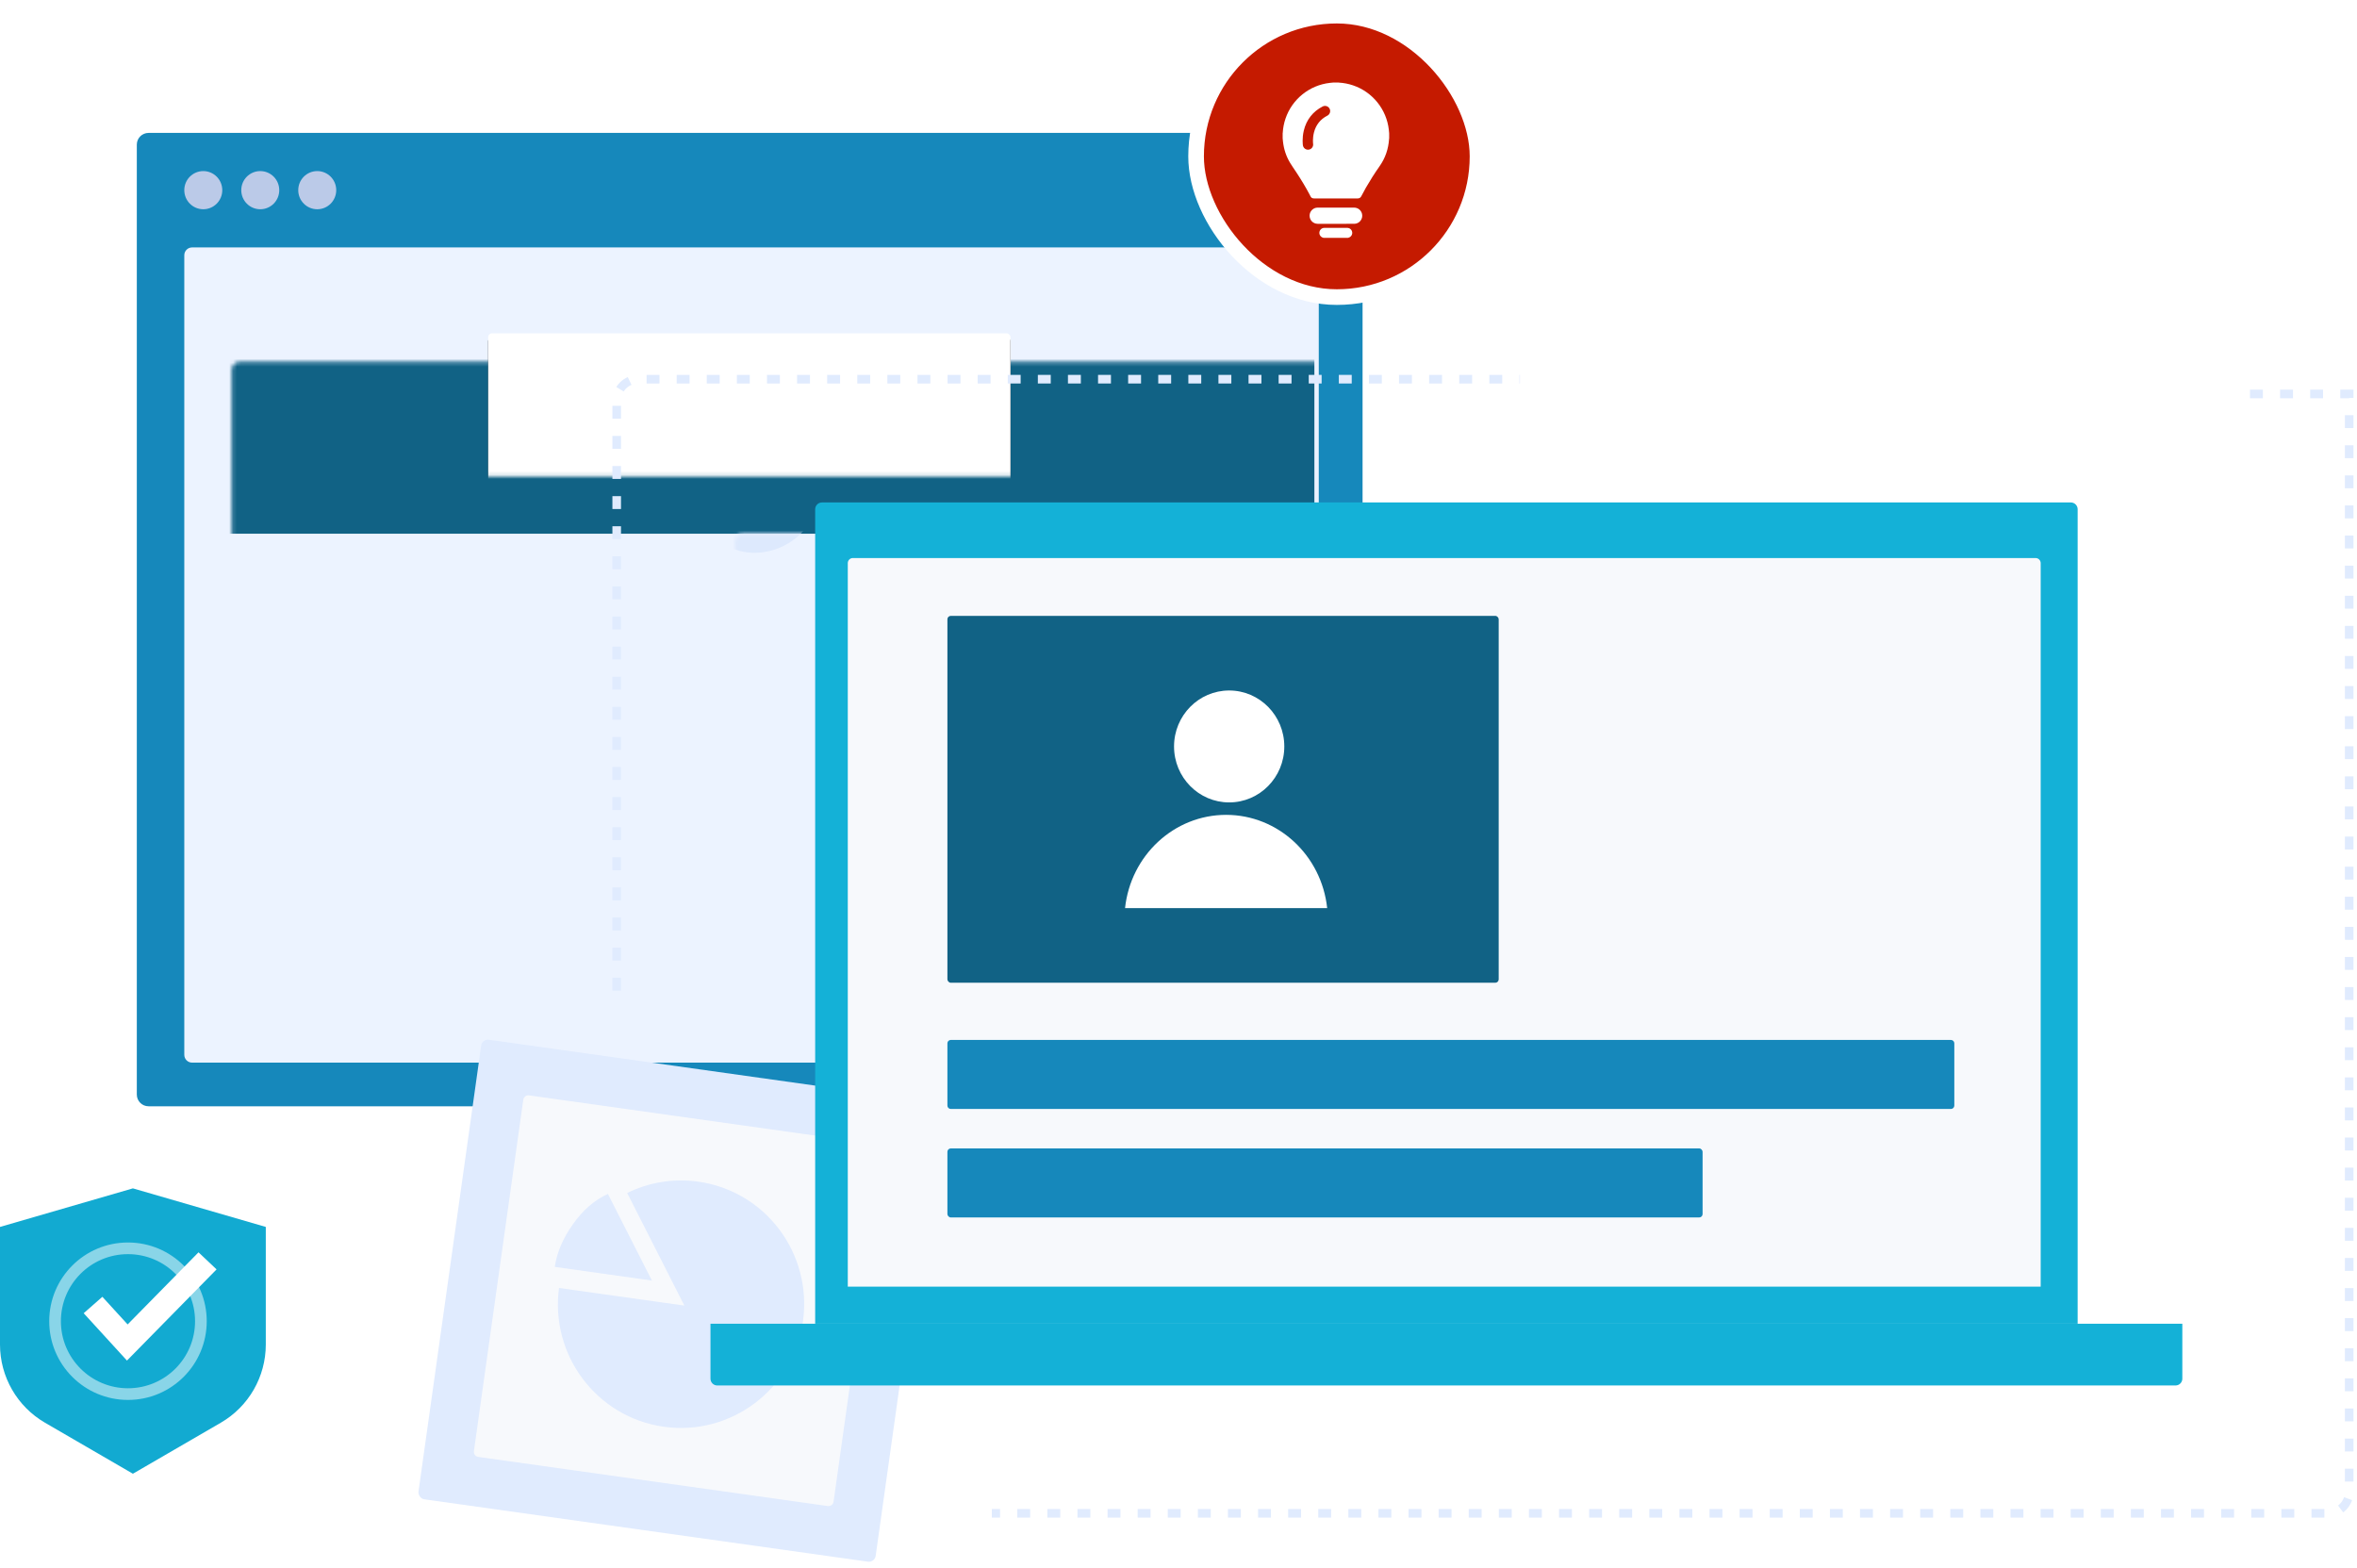 <?xml version="1.0" encoding="UTF-8"?>
<svg width="603px" height="401px" viewBox="0 0 603 401" version="1.1" xmlns="http://www.w3.org/2000/svg" xmlns:xlink="http://www.w3.org/1999/xlink">
    <title>Group 16</title>
    <defs>
        <path d="M14.148,29.294 L300.387,29.294 C301.491,29.294 302.387,30.19 302.387,31.294 L302.387,235.835 C302.387,236.94 301.491,237.835 300.387,237.835 L14.148,237.835 C13.043,237.835 12.148,236.94 12.148,235.835 L12.148,31.294 C12.148,30.19 13.043,29.294 14.148,29.294 Z" id="path-1"></path>
        <rect id="path-3" x="89.893" y="51.265" width="133.624" height="163.559" rx="1"></rect>
        <filter x="-2.6%" y="-1.5%" width="105.2%" height="104.3%" filterUnits="objectBoundingBox" id="filter-4">
            <feOffset dx="0" dy="1" in="SourceAlpha" result="shadowOffsetOuter1"></feOffset>
            <feGaussianBlur stdDeviation="1" in="shadowOffsetOuter1" result="shadowBlurOuter1"></feGaussianBlur>
            <feColorMatrix values="0 0 0 0 0.154   0 0 0 0 0.205   0 0 0 0 0.329  0 0 0 0.095 0" type="matrix" in="shadowBlurOuter1"></feColorMatrix>
        </filter>
        <linearGradient x1="0%" y1="47.763%" x2="100%" y2="52.237%" id="linearGradient-5">
            <stop stop-color="#72C7FF" offset="0%"></stop>
            <stop stop-color="#56A6FF" offset="100%"></stop>
        </linearGradient>
        <rect id="path-6" x="0" y="0" width="68" height="68" rx="34"></rect>
        <filter x="-16.2%" y="-13.2%" width="132.4%" height="132.4%" filterUnits="objectBoundingBox" id="filter-7">
            <feMorphology radius="4" operator="dilate" in="SourceAlpha" result="shadowSpreadOuter1"></feMorphology>
            <feOffset dx="0" dy="2" in="shadowSpreadOuter1" result="shadowOffsetOuter1"></feOffset>
            <feGaussianBlur stdDeviation="2" in="shadowOffsetOuter1" result="shadowBlurOuter1"></feGaussianBlur>
            <feComposite in="shadowBlurOuter1" in2="SourceAlpha" operator="out" result="shadowBlurOuter1"></feComposite>
            <feColorMatrix values="0 0 0 0 0.522   0 0 0 0 0.337   0 0 0 0 0.067  0 0 0 0.2 0" type="matrix" in="shadowBlurOuter1"></feColorMatrix>
        </filter>
    </defs>
    <g id="Page-1" stroke="none" stroke-width="1" fill="none" fill-rule="evenodd">
        <g id="Group-16" transform="translate(0, 6)">
            <g id="1" transform="translate(35, 28)">
                <g id="Group" transform="translate(261.515, 87.213)" fill="#FFFFFF">
                    <ellipse id="Oval" cx="34.227" cy="41.516" rx="34.227" ry="34.177"></ellipse>
                    <path d="M42.081,23.966 L32.235,17.65 C31.061,16.853 30.514,15.934 30.514,14.769 C30.436,13.603 30.984,12.623 32.154,11.826 C33.327,11.029 34.656,10.784 36.14,10.967 C37.624,11.153 38.798,11.764 39.501,12.809 C40.674,14.217 42.861,14.708 44.658,13.911 C46.457,12.993 47.16,11.274 45.989,9.866 C44.502,7.719 42,6.188 39.111,5.511 L39.111,3.06 C39.111,1.403 37.469,0.117 35.359,0.117 C33.249,0.117 31.609,1.405 31.609,3.06 L31.609,5.452 C30.044,5.881 28.559,6.432 27.309,7.351 C24.498,9.252 22.936,11.95 23.014,14.832 C23.014,17.714 24.654,20.411 27.545,22.189 L37.315,28.505 C38.563,29.241 39.191,30.404 39.27,31.57 C39.27,32.858 38.644,33.9 37.393,34.697 C36.22,35.494 34.814,35.8 33.17,35.615 C31.61,35.432 30.437,34.757 29.578,33.655 C28.561,32.245 26.295,31.755 24.5,32.551 C22.701,33.47 22.076,35.187 23.093,36.598 C24.732,38.867 27.155,40.337 30.36,41.133 L30.36,43.524 C30.36,45.181 32,46.467 34.11,46.467 C36.22,46.467 37.862,45.18 37.862,43.524 L37.862,41.133 C39.425,40.704 40.988,40.091 42.316,39.171 C45.13,37.273 46.771,34.512 46.771,31.507 C46.691,28.563 44.97,25.865 42.081,23.966 Z" id="Shape" fill-rule="nonzero"></path>
                </g>
                <g id="Group-2">
                    <path d="M3,0 L310.591,0 C312.248,-3.04359188e-16 313.591,1.343 313.591,3 L313.591,246 C313.591,247.657 312.248,249 310.591,249 L3,249 C1.343,249 2.02906125e-16,247.657 0,246 L0,3 C2.41183085e-16,1.343 1.343,3.04359188e-16 3,0 Z" id="Rectangle-2" fill="#1688BB"></path>
                    <ellipse id="Oval-2" fill="#BBCAE8" cx="17.007" cy="14.647" rx="4.859" ry="4.882"></ellipse>
                    <ellipse id="Oval-2" fill="#BBCAE8" cx="31.584" cy="14.647" rx="4.859" ry="4.882"></ellipse>
                    <ellipse id="Oval-2" fill="#BBCAE8" cx="46.161" cy="14.647" rx="4.859" ry="4.882"></ellipse>
                    <mask id="mask-2" fill="white">
                        <use xlink:href="#path-1"></use>
                    </mask>
                    <use id="Rectangle-2-Copy" fill="#ECF3FF" xlink:href="#path-1"></use>
                    <rect id="Rectangle-6" fill="#116285" mask="url(#mask-2)" x="12.148" y="29.294" width="289.115" height="73.235"></rect>
                    <g id="Rectangle-4" mask="url(#mask-2)">
                        <use fill="black" fill-opacity="1" filter="url(#filter-4)" xlink:href="#path-3"></use>
                        <use fill="#FFFFFF" fill-rule="evenodd" xlink:href="#path-3"></use>
                    </g>
                    <rect id="Rectangle" fill="#DDE9FD" mask="url(#mask-2)" x="140.913" y="73.235" width="34.014" height="34.176" rx="17.007"></rect>
                    <rect id="Rectangle-5" fill="#DEE9FE" mask="url(#mask-2)" x="111.759" y="119.618" width="92.322" height="19.529" rx="1"></rect>
                    <rect id="Rectangle-5" fill="url(#linearGradient-5)" mask="url(#mask-2)" x="111.759" y="146.471" width="92.322" height="19.529" rx="1"></rect>
                    <rect id="Rectangle-5" fill="#DEE9FE" mask="url(#mask-2)" x="111.759" y="173.324" width="92.322" height="19.529" rx="1"></rect>
                </g>
            </g>
            <g id="5" transform="translate(106, 91)">
                <path d="M51.773,156.415 L51.773,5.5 C51.773,2.462 54.235,5.57991845e-16 57.273,0 L282.857,0 L282.857,0" id="Path-6" stroke="#E0EBFE" stroke-width="2.2" stroke-dasharray="3.3,4.4"></path>
                <path d="M173.121,290.124 L147.742,290.124 L147.742,9.284 C147.742,6.247 150.205,3.784 153.242,3.784 L495,3.784 L495,3.784" id="Path-6-Copy" stroke="#E0EBFE" stroke-width="2.2" stroke-dasharray="3.3,4.4" transform="translate(321.371, 146.954) rotate(-180) translate(-321.371, -146.954) "></path>
                <g id="Group-7" transform="translate(67.858, 235.572) rotate(8) translate(-67.858, -235.572) translate(8.358, 175.572)">
                    <g id="Group-6" transform="translate(-0, -0)">
                        <rect id="Rectangle-16" fill="#E0EBFE" x="0.175" y="0.845" width="118.115" height="118.722" rx="1.735"></rect>
                        <path d="M14.075,13.509 L104.39,13.509 C105.108,13.509 105.691,14.092 105.691,14.81 L105.691,105.602 C105.691,106.321 105.108,106.903 104.39,106.903 L14.075,106.903 C13.356,106.903 12.774,106.321 12.774,105.602 L12.774,14.81 C12.774,14.092 13.356,13.509 14.075,13.509 Z" id="Rectangle-16-Copy" fill="#F7F9FC"></path>
                    </g>
                    <path d="M60.02,29.338 C77.415,29.338 91.517,43.513 91.517,60.998 C91.517,78.483 77.415,92.657 60.02,92.657 C42.624,92.657 28.522,78.483 28.522,60.998 L28.524,61.23 L60.914,61.231 C60.914,61.231 54.747,52.402 42.415,34.744 C47.44,31.33 53.499,29.338 60.02,29.338 Z" id="Combined-Shape" fill="#E0EBFE"></path>
                    <path d="M51.799,56.045 C51.799,56.045 43.434,56.045 26.704,56.045 C26.706,52.385 27.729,48.57 29.773,44.601 C31.817,40.631 34.416,37.654 37.568,35.67 C47.055,49.254 51.799,56.045 51.799,56.045 Z" id="Path-5" fill="#E0EBFE"></path>
                </g>
                <g id="Group-3" transform="translate(75.765, 31.535)">
                    <path d="M28.519,0 L348.029,0 C348.987,-6.20120452e-16 349.764,0.777 349.764,1.735 L349.764,210.092 L349.764,210.092 L26.784,210.092 L26.784,1.735 C26.784,0.777 27.561,-2.71054862e-15 28.519,0 Z" id="Rectangle-12" fill="#14B1D7"></path>
                    <path d="M36.427,14.217 L339.009,14.217 C339.728,14.217 340.311,14.799 340.311,15.518 L340.311,200.614 L340.311,200.614 L35.126,200.614 L35.126,15.518 C35.126,14.799 35.708,14.217 36.427,14.217 Z" id="Rectangle-12-Copy-2" fill="#F7F9FC"></path>
                    <path d="M1.735,210.092 L374.812,210.092 C375.771,210.092 376.548,210.869 376.548,211.827 L376.548,225.888 L376.548,225.888 L0,225.888 L0,211.827 C-1.17354161e-16,210.869 0.777,210.092 1.735,210.092 Z" id="Rectangle-12-Copy" fill="#14B1D7" transform="translate(188.274, 217.99) scale(1, -1) translate(-188.274, -217.99) "></path>
                </g>
                <path d="M137.245,169.029 L393.112,169.029 C393.591,169.029 393.98,169.417 393.98,169.897 L393.98,185.821 C393.98,186.3 393.591,186.689 393.112,186.689 L137.245,186.689 C136.766,186.689 136.378,186.3 136.378,185.821 L136.378,169.897 C136.378,169.417 136.766,169.029 137.245,169.029 Z" id="Rectangle-14-Copy" fill="#1688BB"></path>
                <rect id="Rectangle-14-Copy-2" fill="#1688BB" x="136.378" y="196.78" width="193.202" height="17.66" rx="0.868"></rect>
                <g id="Group-5" transform="translate(136.378, 60.548)">
                    <rect id="Rectangle-14" fill="#116285" x="0" y="0" width="141.038" height="93.852" rx="0.868"></rect>
                    <g id="Group-4" transform="translate(45.446, 19.089)" fill="#FFFFFF">
                        <ellipse id="Oval-5" cx="26.64" cy="14.316" rx="14.104" ry="14.316"></ellipse>
                        <path d="M51.714,55.675 C50.268,42.169 39.164,31.814 25.857,31.814 C12.549,31.814 1.446,42.169 0,55.675 L51.714,55.675 Z" id="Combined-Shape" fill-rule="nonzero"></path>
                    </g>
                </g>
            </g>
            <g id="Group-2" transform="translate(0, 298)">
                <path d="M0,9.865 L34,0 L68,9.865 L68,39.954 C68,48.197 63.612,55.817 56.482,59.954 L34,73 L34,73 L11.518,59.954 C4.388,55.817 -6.09593159e-15,48.197 0,39.954 L0,9.865 L0,9.865 Z" id="Rectangle-13" fill="#12AAD1"></path>
                <path d="M32.741,54.121 C21.613,54.121 12.593,45.104 12.593,33.983 C12.593,22.861 21.613,13.845 32.741,13.845 C43.869,13.845 52.889,22.861 52.889,33.983 C52.889,45.104 43.869,54.121 32.741,54.121 Z M32.741,51.137 C42.218,51.137 49.901,43.457 49.901,33.983 C49.901,24.508 42.218,16.828 32.741,16.828 C23.263,16.828 15.58,24.508 15.58,33.983 C15.58,43.457 23.263,51.137 32.741,51.137 Z" id="Oval-5-Copy" fill-opacity="0.5" fill="#FFFFFF" fill-rule="nonzero"></path>
                <polygon id="Path-4" fill="#FFFFFF" fill-rule="nonzero" points="50.783 16.362 55.407 20.727 32.481 44.052 21.407 31.938 26.19 27.74 32.651 34.809"></polygon>
            </g>
            <g id="Group-4-Copy" transform="translate(308, 0)">
                <g id="Rectangle-3">
                    <use fill="black" fill-opacity="1" filter="url(#filter-7)" xlink:href="#path-6"></use>
                    <rect stroke="#FFFFFF" stroke-width="4" fill="#C51A00" fill-rule="evenodd" x="-2" y="-2" width="72" height="72" rx="36"></rect>
                </g>
                <g id="灯泡-2" transform="translate(20.148, 15.111)" fill="#FFFFFF" fill-rule="nonzero">
                    <path d="M10.485,39.739 C10.432,39.723 10.379,39.707 10.326,39.692 C9.718,39.52 9.316,38.924 9.395,38.312 C9.478,37.663 10.009,37.182 10.662,37.181 C12.612,37.177 14.562,37.177 16.512,37.181 C17.184,37.182 17.724,37.671 17.795,38.327 C17.866,38.976 17.434,39.561 16.774,39.712 C16.749,39.718 16.727,39.73 16.703,39.739 L10.485,39.739 Z M13.625,36.144 C12.076,36.144 10.527,36.146 8.978,36.143 C7.787,36.141 6.867,35.198 6.89,34.011 C6.91,32.929 7.818,32.015 8.902,32.003 C9.831,31.992 10.761,32 11.69,32 C13.884,32 16.078,31.998 18.272,32.001 C19.267,32.002 20.085,32.656 20.309,33.619 C20.604,34.884 19.634,36.132 18.333,36.141 C16.763,36.151 15.194,36.143 13.625,36.143 L13.625,36.144 Z M27.164,12.105 C26.588,6.869 23,2.412 18.004,0.723 C16.838,0.329 15.642,0.092 14.413,0.024 C14.363,0.022 14.314,0.008 14.265,0 L12.985,0 C12.692,0.029 12.4,0.054 12.108,0.086 C6.875,0.662 2.412,4.249 0.727,9.229 C0.332,10.399 0.092,11.599 0.024,12.832 C0.022,12.882 0.008,12.93 0,12.979 L0,14.259 C0.028,14.551 0.054,14.843 0.086,15.134 C0.303,17.069 0.896,18.882 1.902,20.548 C2.392,21.36 2.944,22.134 3.467,22.926 C4.708,24.808 5.878,26.731 6.929,28.725 C6.981,28.824 7.037,28.921 7.077,29.025 C7.249,29.461 7.575,29.647 8.035,29.647 C11.159,29.645 14.282,29.646 17.406,29.646 C18.01,29.646 18.615,29.646 19.219,29.646 C19.653,29.645 19.936,29.445 20.135,29.05 C20.51,28.308 20.908,27.577 21.323,26.857 C22.394,24.997 23.545,23.187 24.782,21.43 C26.261,19.33 27.065,16.986 27.224,14.421 C27.228,14.367 27.241,14.313 27.25,14.259 L27.25,12.98 C27.221,12.688 27.196,12.396 27.164,12.105 L27.164,12.105 Z M11.435,8.473 C9.65,9.385 8.494,10.843 8,12.806 C7.61,14.355 7.787,15.659 7.789,15.672 C7.896,16.392 7.399,17.061 6.679,17.168 C6.613,17.178 6.548,17.183 6.483,17.183 C5.841,17.183 5.277,16.711 5.179,16.057 C5.169,15.987 4.926,14.308 5.414,12.275 C6.074,9.525 7.742,7.399 10.235,6.125 C10.884,5.794 11.678,6.051 12.01,6.7 C12.341,7.348 12.084,8.142 11.435,8.473 Z" id="Shape"></path>
                </g>
            </g>
        </g>
    </g>
</svg>